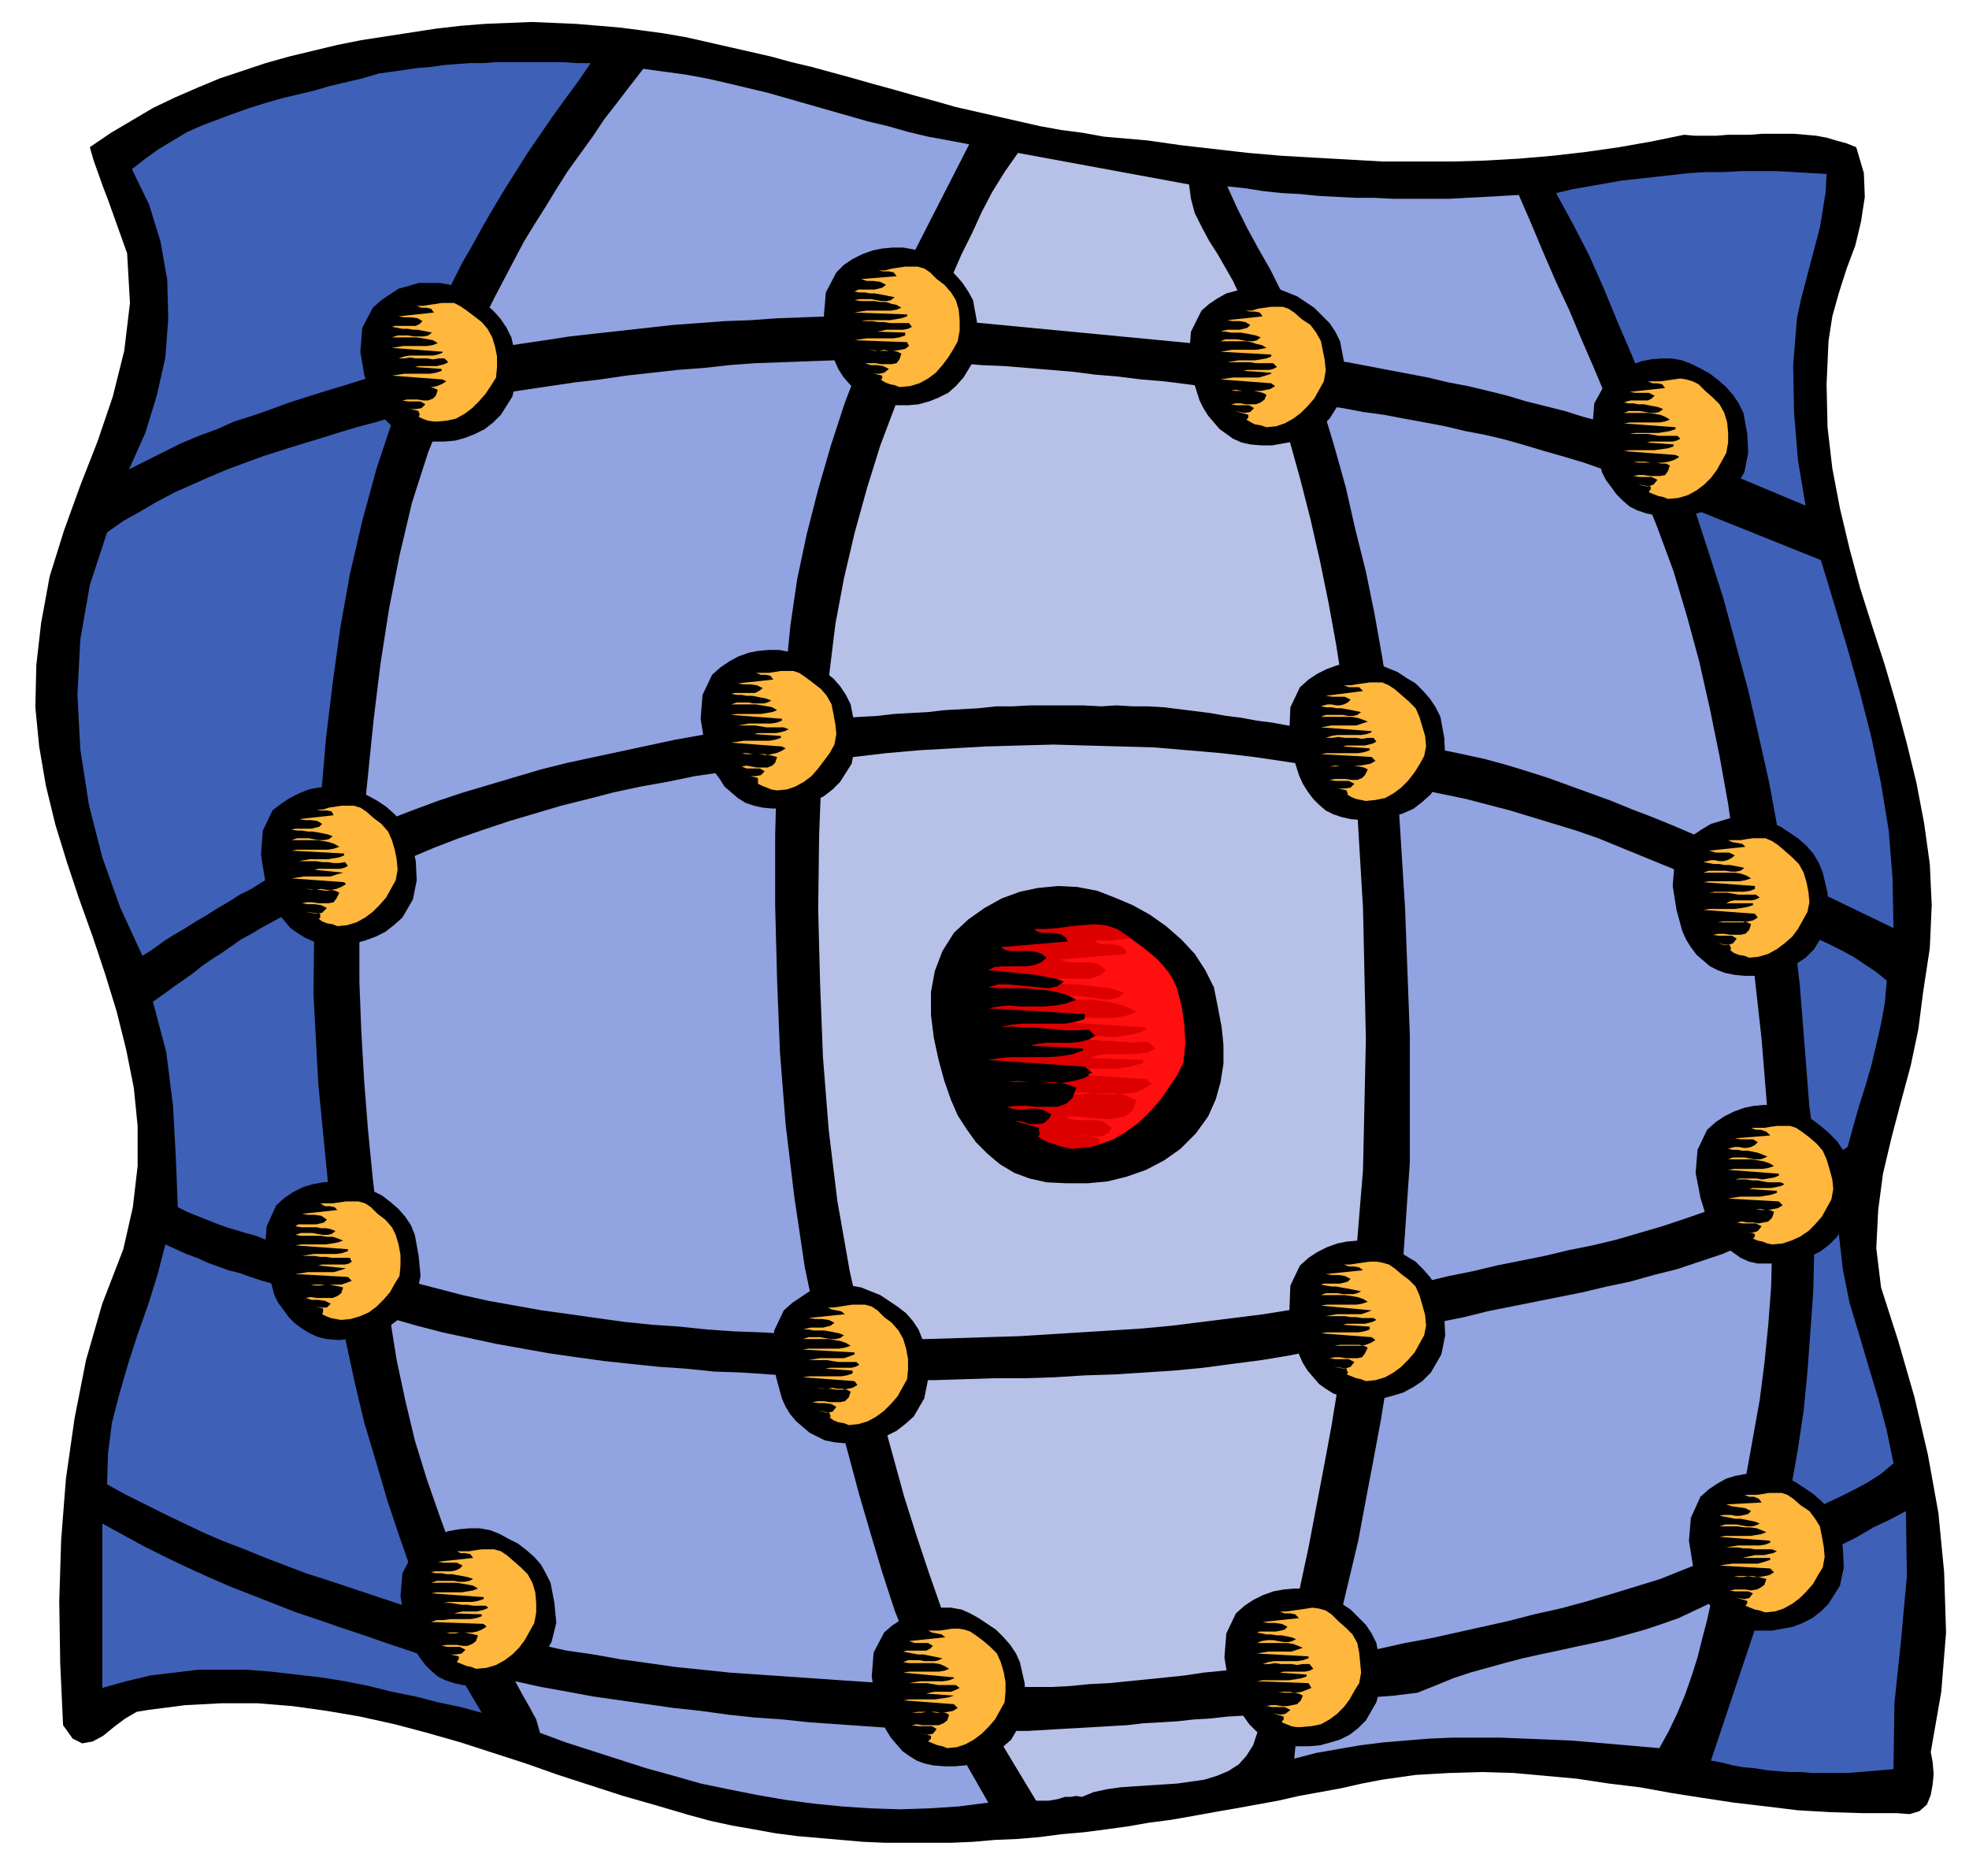 <svg xmlns="http://www.w3.org/2000/svg" fill-rule="evenodd" height="1.963in" preserveAspectRatio="none" stroke-linecap="round" viewBox="0 0 2060 1963" width="2.06in"><style>.pen1{stroke:none}.brush2{fill:#000}.brush3{fill:#3f60b7}.brush4{fill:#91a3e0}.brush5{fill:#b7c1e8}.brush8{fill:#ffb73d}</style><path class="pen1 brush2" d="m1201 147 35 5 35 4 35 4 35 3 35 2 36 2 35 2h72l35-1 35-2 35-3 35-4 35-5 34-6 34-7 11 1h23l12-1h23l12-1h34l12 1 11 1 11 2 10 3 11 3 10 4 8 27 1 25-4 26-6 25-9 24-8 25-7 25-4 26-2 45 1 45 5 43 8 42 10 42 11 41 13 41 13 40 12 41 11 41 10 41 8 42 6 43 2 43-2 45-7 46-5 39-8 38-10 37-10 38-9 38-5 38-2 40 5 41 18 56 17 59 14 60 11 61 6 62 2 63-5 62-11 63 2 11 1 12-1 11-2 11-4 10-8 7-10 3-14-1h-35l-34-1-34-2-33-4-34-4-33-5-32-5-33-6-33-4-33-5-33-3-33-3-34-1-34 1-35 2-35 5-21 4-22 5-22 4-22 4-22 5-22 4-22 4-23 4-22 4-23 4-23 3-23 4-22 3-23 3-23 2-23 3-23 2-24 1-23 2-23 1h-69l-23-1-23-2-23-2-23-2-23-3-22-4-23-4-23-5-22-6-34-10-35-10-34-11-34-11-34-12-34-11-34-11-35-10-34-9-36-8-35-6-36-5-37-3h-37l-38 2-39 5-12 2-12 7-12 9-11 9-11 6-11 2-10-5-10-14-3-65-1-65 2-64 5-64 9-63 12-61 17-59 22-57 10-44 5-43v-42l-4-40-8-40-10-40-12-39-13-39-14-39-13-39-12-39-10-41-7-41-4-41 1-44 5-44 9-49 15-48 17-47 18-46 16-47 12-48 6-50-3-52-5-14-5-14-5-14-5-14-5-13-5-14-5-14-4-14 22-15 22-13 22-13 23-11 23-10 24-10 24-8 24-8 25-7 25-6 25-6 25-5 26-4 26-4 26-4 26-3 25-2 25-1 24-1 24 1 23 1 24 2 23 2 23 3 22 3 23 4 22 5 22 5 22 5 22 5 22 6 21 5 22 6 22 6 21 6 22 6 21 6 22 6 21 6 22 5 22 5 22 5 22 5 22 4 23 3 22 4 23 2 23 2z"/><path class="pen1 brush3" d="m618 66-13 19-14 19-13 18-13 19-13 19-12 19-12 19-12 20-11 19-11 20-11 19-10 20-10 21-9 20-8 21-8 21-19 6-20 6-19 6-19 6-20 6-19 6-19 6-19 7-20 7-19 6-18 8-19 7-19 8-18 9-18 9-18 9 17-38 12-39 9-40 3-40-1-41-7-40-12-39-18-37 14-11 14-10 15-9 15-9 16-7 16-6 16-6 17-6 16-5 17-5 17-4 17-4 17-5 17-4 17-4 17-5 14-2 14-2 14-2 13-1 14-2 13-1 14-1h14l13-1h70l14 1h15z"/><path class="pen1 brush4" d="m1014 151-91 178-28 1-27 1-28 1-27 1-28 2-27 1-27 2-27 2-27 3-27 3-27 3-27 3-26 4-27 4-26 4-26 5 8-20 9-19 10-20 10-19 10-19 10-19 11-18 12-19 11-18 12-19 13-18 13-18 12-18 14-18 13-17 14-18 22 3 22 3 22 4 22 5 21 5 21 5 21 6 21 6 21 6 21 6 21 6 21 5 21 6 21 5 22 4 21 4z"/><path class="pen1 brush5" d="m1244 193 2 15 4 15 7 14 8 15 9 14 8 14 8 14 7 15 7 14 6 14 4 15 5 14-345-33 11-22 11-22 10-23 11-22 10-22 11-21 13-21 14-20 179 33z"/><path class="pen1 brush3" d="m1911 182-1 19-3 19-3 18-5 19-5 19-5 19-5 19-4 19-4 49 1 50 4 49 8 48-136-57-16-33-16-34-14-34-15-35-14-34-15-34-17-33-18-33 17-4 17-3 17-3 17-3 18-2 18-2 18-2 18-2 18-1h18l18-1h36l18 1 18 1 17 1z"/><path class="pen1 brush4" d="m1589 204 13 30 13 31 13 30 14 30 13 31 13 30 13 31 13 30-19-6-19-5-19-6-20-5-20-5-20-6-20-5-21-5-21-4-21-5-21-4-21-4-21-4-21-4-22-3-21-3-7-24-9-22-11-23-11-22-12-21-12-22-11-22-10-22 19 2 19 3 19 2 19 1 20 2 19 1 20 1h19l20 1h58l18-1 19-1 18-1 18-1zM901 377l-17 44-15 46-13 45-12 47-10 47-7 48-5 50-2 50-29 5-28 5-29 5-28 5-28 6-28 6-28 6-28 6-28 7-27 8-27 8-27 8-27 9-27 10-26 10-26 11 6-58 6-59 7-57 9-58 11-56 13-55 17-53 21-52 26-4 27-5 26-4 27-4 27-4 26-3 27-4 27-3 27-3 27-2 27-3 27-2 28-1 27-1 28-1h28z"/><path class="pen1 brush5" d="m1336 414 12 43 12 43 11 43 10 44 9 44 8 44 7 45 6 45-16-1-16-1-16-2-16-2-16-3-16-2-16-3-16-2-17-3-16-2-16-2-16-2-17-1h-16l-17-1-16 1-19-1h-55l-18 1h-18l-18 2-18 1-18 1-17 2-18 1-18 1-17 2-18 1-18 1-18 1 4-50 6-49 9-48 11-47 13-47 14-45 17-45 18-44 24 1 23 2 24 2 24 1 24 2 24 2 24 2 23 3 24 2 24 3 24 2 24 3 23 3 24 3 24 3 23 3z"/><path class="pen1 brush4" d="m1716 507 18 45 17 46 14 47 13 48 11 49 10 49 9 50 7 50-21-9-22-9-21-9-22-9-21-8-22-9-22-8-22-8-22-8-22-7-23-7-22-6-23-5-24-5-23-4-24-3-6-45-7-45-8-45-9-44-11-44-10-44-12-43-13-43 22 3 21 4 22 3 21 4 22 4 21 4 21 5 21 4 21 5 21 6 20 6 21 6 20 6 20 7 20 8 19 8z"/><path class="pen1 brush3" d="m412 436-18 54-15 55-13 56-10 56-8 58-7 58-5 59-3 59-12 6-12 7-11 6-12 6-12 7-11 7-12 6-11 7-12 7-11 7-12 7-11 7-12 7-11 7-11 8-11 7-23-50-19-53-14-55-9-58-3-57 3-58 10-57 18-55 17-12 18-10 17-10 19-10 18-8 18-8 19-8 19-7 19-7 19-6 19-6 20-6 19-6 20-6 19-5 20-6zm1493 150 14 46 14 47 13 46 12 47 10 48 8 49 4 50 1 52-112-54-9-49-9-49-11-49-11-48-13-48-13-48-15-47-15-46 132 53z"/><path class="pen1 brush5" d="m1411 809 7 7 8 134 3 137-3 137-11 134-31 6-31 6-31 5-32 4-32 4-32 4-32 3-32 2-32 2-32 2-32 2-33 1-32 1-32 1h-64l-16-71-13-74-9-74-6-76-3-77-2-77 1-78 3-78 33-4 34-4 34-3 35-2 35-2 35-1 36-1 35 1 36 1 35 1 35 3 35 3 34 4 34 5 33 5 32 7z"/><path class="pen1 brush4" d="m813 799-2 74v75l2 77 3 76 6 76 9 75 11 74 15 71-29-1-30-2-29-1-29-2-29-3-29-2-29-3-29-4-28-4-29-4-28-5-28-5-27-6-27-7-27-7-27-8-7-50-6-50-5-51-4-51-3-52-2-52v-53l1-53 25-12 26-11 26-11 26-10 26-9 27-9 27-8 27-8 28-7 27-7 28-6 28-5 29-6 28-4 29-5 29-4zm1012 144 10 72 8 72 6 74 5 74-22 12-23 10-23 10-23 8-24 8-24 7-24 7-25 6-25 5-25 6-25 5-25 5-25 6-25 5-25 6-25 6 9-131v-133l-5-133-8-128 24 4 24 5 24 5 23 6 23 6 23 7 23 7 23 7 23 8 22 9 22 9 22 9 22 9 22 10 22 10 21 10z"/><path class="pen1 brush2" d="m1270 1033 4 20 4 21 2 19v20l-3 19-5 18-8 18-13 18-16 16-17 12-19 10-20 7-20 5-21 2h-22l-21-1-18-4-16-6-15-9-13-11-12-12-10-14-9-14-7-16-7-20-6-22-5-23-3-24v-24l4-22 8-21 12-19 15-14 17-12 18-10 19-7 19-4 21-2 20 1 21 4 18 7 19 8 18 10 17 12 16 14 14 15 11 17 9 18z"/><path class="pen1" style="fill:#d00" d="m1231 1033 5 19 3 20 1 20-2 20-9 16-11 17-12 15-14 13-15 12-17 9-18 6-20 2-5-1-5-1-4-1-5-2-4-1-5-2-4-2-4-3 1-1 1-2-1-3v-3l-25-7h4l5 1 5 2h11l5-1 5-4 3-5-5-3-5-2-6-1h-6l-7 1h-6l-6-1-5-2 10-1h10l11 1h21l9-3 7-6 4-11-8-3-8-2-9-1h-47l11-1 11 1h12l12 1h12l11-2 11-3 9-5-8-7-101-7 12-2 12-1h39l13-1 12-2 11-4v-2l-55-3 8-2 9-1h26l9-1 8-2 8-4-7-7-12 1h-12l-11-1-11-1-11-1h-11l-12-1-12 1 11-3 11-1h45l11-2 10-3v-5l-101-6 11-2 11-1 12 1h24l12-1 11-2 11-4-10-5-10-3-11-2-12-1-13-1h-24l-12-1 10-3h11l11 1 11 1 10 1 10 1 9-2 7-5-9-3-10-2-10-2-10-1-10-1-10-1-10-1-10-1 6-3 8-1h25l8-1 8-3 6-5-5-4-6-2-6-1h-20l-6-1-5-3 70-6-2-4-4-3-4-1-6-1h-10l-5-1-4-3h12l13-1 13-2 12-1 13-1 12 1 12 4 12 8 7 6 8 5 7 6 7 6 7 7 5 7 5 7 4 9z"/><path class="pen1" style="fill:#ff0f0f" d="M1150 1197v-6l-24-5h3l5 1 5 2h11l5-1 5-3 3-5-5-4-5-3-6-1h-20l-6-1-6-2 10-1 11 1 11 1 11 1 10-1 9-2 8-6 4-11-7-3-8-3-8-1h-25l-9 1h-8v-2h11l11 1 11 1h11l10-1 10-1 9-4 8-5-6-5-60-4v-1l1-1h3l-4-5h30l7-1 7-1 6-2 7-2v-3l-55-2 8-3 8-1h27l9-1 8-1 8-4-8-7h-8l-8 1-8-1h-8l-7-1h-8l-7-1h-8l2-1 1-1 2-1 2-1h7l6 1h7l7-1 7-1 6-1 7-2 6-3v-2l-77-5 4-1 4-1 3-1 2-1v-2l7 1h22l7-1 6-1 6-2 6-2-7-4-7-3-8-2-8-2-8-1-9-1h-18 2l-2-1-1-1-2-1-2-1h8l8 1 8 1 8 1 7 1 7-1 6-2 5-4-8-3-7-2-9-1-8-1-8-1-8-1h-9l-8-1 1-1 1-1-2-1-2-1-2-1h-3 36l6-2 6-2 5-5-5-4-5-3-6-1h-20l-6-1-6-2 70-6-2-5-4-3-4-1-5-1h-10l-5-1-4-3h19l4-1h5l5-1h5l7 5 7 6 7 5 7 6 6 7 6 7 4 7 4 8 5 19 3 20 1 20-2 20-7 14-9 13-9 13-11 12-11 11-13 9-13 8-15 5z"/><path class="pen1 brush3" d="m329 945-1 96 5 93 9 92 9 92-10-3-11-3-10-4-11-3-10-2-10-3-11-3-10-4-11-3-10-3-10-3-11-4-10-4-10-4-10-4-10-5-2-51-3-55-7-56-14-53 10-7 11-8 10-7 10-7 10-8 10-7 11-7 10-7 10-7 11-6 10-6 11-6 11-6 11-5 11-5 12-4zm1645 81-2 23-4 22-5 22-5 21-6 21-7 22-6 21-6 22-31 20-9-62-5-64-5-63-7-62 12 7 13 6 13 6 12 6 13 7 12 8 12 8 11 9zm7 505-13 11-14 9-15 8-14 7-15 7-15 7-15 7-15 7 9-38 7-40 6-40 4-41 3-41 3-42 1-41v-41l26-13v36l4 35 7 35 10 33 10 34 10 33 9 34 7 34z"/><path class="pen1 brush4" d="m1854 1305-1 41-3 40-4 40-5 39-7 39-7 39-7 39-8 39-25 11-25 10-25 10-26 8-26 8-27 8-26 7-27 6-27 7-27 6-27 6-27 6-27 5-27 6-27 6-27 6 12-41 10-42 10-42 8-43 8-42 8-43 7-44 7-43 24-7 24-7 25-5 24-6 25-5 25-5 25-5 25-5 25-6 24-5 25-7 24-6 24-8 24-8 23-10 23-10 6 13z"/><path class="pen1 brush3" d="m355 1362 7 42 9 42 10 42 12 40 12 41 13 39 14 40 15 39-21-6-21-7-21-7-21-7-21-7-22-7-21-8-21-8-22-9-21-8-21-9-21-10-21-10-20-10-20-10-20-11 1-32 4-32 8-31 9-31 10-31 11-31 10-32 8-31 11 5 11 5 11 4 11 5 11 4 11 4 12 3 11 4 12 4 11 3 12 3 11 4 12 3 12 3 11 3 12 3z"/><path class="pen1 brush4" d="m864 1441 13 41 11 41 11 41 12 41 12 40 13 40 16 40 17 38-30-2-29-1-30-2-29-2-29-2-29-2-29-2-29-3-29-3-28-4-29-4-28-5-28-4-27-6-28-6-27-7-18-39-17-39-15-41-14-40-13-42-10-42-9-42-7-44 28 8 27 7 28 6 28 6 28 5 28 5 28 4 29 4 28 3 29 3 29 2 29 3 29 1 29 2 29 2 30 1z"/><path class="pen1 brush5" d="m1409 1406-9 43-7 43-8 43-8 42-8 42-9 42-10 41-11 41-20 1-20 2-20 2-20 2-20 3-19 2-20 2-20 2-20 2-20 1-20 2-20 1h-40l-21-1-21-1-17-38-15-39-14-40-13-39-13-41-11-40-11-40-10-41 32-1h31l32-1 31-1h32l31-1 32-2 31-1 31-2 31-2 31-3 30-4 31-4 30-5 30-6 29-6z"/><path class="pen1 brush3" d="m1994 1581 1 68-6 66-7 67-1 69-12 1-12 1-12 1-13 1h-36l-12-1h-12l-13-1-11-1-12-2-12-1-11-2-12-3-11-2 64-191 18-8 18-8 18-9 17-9 18-9 17-10 17-8 17-9zM475 1743l29 49-22-6-24-5-23-6-25-5-24-6-25-5-25-4-26-3-26-3-25-2h-52l-25 3-25 3-25 6-25 7v-172l22 12 22 12 22 11 23 11 22 10 23 10 23 9 23 9 23 9 24 8 23 8 24 8 23 8 24 8 23 8 24 8z"/><path class="pen1 brush4" d="m1736 1829-23-2-23-2-23-2-24-2-24-1-25-1-24-1h-50l-24 1-25 2-24 2-24 3-23 4-23 4-23 6 3-29 11-18 18-10 22-5 25-2 26-2 24-3 20-8 17-7 18-6 18-5 18-5 19-5 18-4 19-4 18-4 19-4 18-4 18-5 18-5 18-6 17-6 17-8 17-8-4 18-5 19-5 20-6 19-7 20-8 19-9 19-10 18zm-745-18 43 75-31 4-31 2-30 1-31-1-30-2-30-3-30-4-29-5-30-6-29-6-28-8-29-8-28-9-28-9-28-9-27-10-4-14-7-13-8-14-7-13 27 6 28 5 27 5 28 4 28 4 28 4 28 3 29 4 28 3 29 2 28 3 29 2 29 2 28 2 29 1 29 2z"/><path class="pen1 brush5" d="m1319 1794-3 17-5 15-7 11-8 9-11 7-12 5-13 4-14 2-14 2-15 1-16 1-15 1-14 1-14 2-14 3-12 5-6-1-6 1h-6l-6 2-5 1-6 1h-13l-44-73h35l17-1 17-1 18-1 17-1 17-1 18-1 17-2 18-1 17-1 18-2 17-1 18-2 17-1 18-1z"/><path class="pen1 brush2" d="m1924 1597 4 22 1 21-4 19-12 19-8 8-9 7-10 5-10 4-11 2-11 2h-22l-10-2-9-4-8-5-7-5-6-7-6-7-5-8-4-8-6-23-4-25 2-24 10-22 9-8 9-6 9-5 10-3 11-2 10-1h11l11 1 10 4 10 5 9 6 9 6 8 7 8 8 6 9 5 10z"/><path class="pen1 brush8" d="m1904 1597 2 10 2 11 1 11-2 11-5 8-5 9-7 8-7 7-8 6-9 5-9 3-10 1-6-2-5-1-5-2-5-2 1-1 1-2v-2l-13-4 4 1 6 1 5-1 4-5-5-2h-14l-5-1 5-1h11l6 1 6-1 4-2 4-3 2-6-4-1-5-1-5-1h-5l-5 1h-5l-5-1h-4 18l7 1h6l5-1 5-1 5-3-4-4-53-3 6-1 7-1h27l7-2 6-2v-2h-29l4-1 5-1 4-1h10l4-1 5-1 4-2-5-2h-18l-6-1h-6l-6-1h-12l6-1 6-1h23l6-1 5-2v-2l-53-4 6-1h26l6-1 6-1 5-2-5-2-5-2-7-1h-6l-7-1h-19l6-2h12l5 1 6 1h5l4-1 4-2-5-2-5-1-5-1-5-1h-6l-5-1-5-1-6-1 4-1h8l5 1h4l5-1 4-1 3-3-6-3-7-1-7-1-6-2 37-2-3-4-5-2h-5l-5-2h13l7-1 6-1h13l6 2 6 4 8 7 9 6 6 8 5 8z"/><path class="pen1 brush2" d="m1933 1213 4 22 1 21-5 19-11 19-8 8-9 7-10 5-10 4-11 2-12 2h-23l-9-2-9-4-7-5-7-5-7-7-5-7-5-8-4-8-7-23-5-26 2-24 10-21 9-8 9-6 10-5 11-4 10-2 11-1h12l11 2 9 4 10 5 9 5 9 7 8 7 8 8 6 9 5 10z"/><path class="pen1 brush8" d="m1911 1213 3 10 3 11 1 10-2 11-5 9-5 9-7 8-7 7-9 6-9 4-9 3-11 1-5-1-5-2-5-1-5-2 1-1 1-2v-2l-13-3 4 1 6 1 6-2 4-5-6-3h-14l-6-1 5-1 6 1h6l6 1 5-1 5-1 4-4 2-6-4-2h-5l-5-1h-25 20l6 1h6l6-1 5-1 5-3-4-4-53-3 6-1 7-1h20l6-1 6-1 6-2v-2l-29-2 4-1h19l5-1 5-1 4-2-4-2h-13l-6-1-5-1h-6l-6-1h-12l5-1h18l6 1 6-1 6-1 5-2v-2l-53-4 6-1h30l6-1 6-2-5-3-6-2-6-1-6-1h-25l5-2h12l5 1 6 1h5l4-1 4-2-5-2-5-2-5-1-5-1h-6l-5-1h-5l-5-1 3-1 4-1h4l5 1h4l4-1 4-2 3-3-5-3h-13l-6-1 37-3-4-4-6-2h-5l-5-2h14l6-1 7-1h14l6 2 6 4 8 6 8 7 6 7 4 9z"/><path class="pen1 brush2" d="m1907 913 5 21 1 21-4 20-11 18-9 9-9 6-10 6-10 3-11 3-11 1h-12l-11-1-10-2-8-3-8-4-7-6-7-6-6-8-5-8-4-9-6-22-4-25 2-24 10-21 9-8 9-6 10-6 10-3 10-3 11-1h11l11 2 10 4 10 4 9 6 9 6 9 8 7 8 6 10 4 10z"/><path class="pen1 brush8" d="m1887 913 3 10 2 10 1 11-2 10-5 9-5 9-6 8-8 7-8 6-9 5-10 3-10 1-5-2-6-1-5-2-4-3 1-1v-1l-1-2v-1l-13-2 4 1 6 1 6-2 4-5-5-3h-14l-6-1 6-1h6l6 1h11l5-1 4-4 2-6-4-2-5-1h-20l-6 1h-5 32l5-1 5-1 5-3-3-4-54-4 7-1h26l7-1 6-1 6-2v-2h-28l4-2 4-1h19l4-1 4-2-4-3h-18l-6-1-6-1h-19l6-1h31l6-1 5-2v-3l-54-4 6-1h32l6-1 6-2-5-3-6-2-6-1h-33l6-2h17l6 1h5l5-1 4-3-5-1-5-1-5-1h-6l-5-1h-6l-5-1-6-1 4-1 4-1h4l5 1h4l4-1 4-2 4-3-6-3h-14l-7-2 38-4-3-3-5-1-6-1-4-2h13l6-1 7-1h13l7 3 6 4 7 6 8 7 7 7 5 9z"/><path class="pen1 brush2" d="m1824 432 4 22 1 20-4 20-11 19-9 8-9 7-10 6-10 3-11 3-11 1-11-1-12-1-9-2-9-3-8-4-7-6-7-7-5-7-6-8-4-8-6-23-4-25 2-24 11-20 8-8 9-7 10-5 11-4 10-2 11-1h11l11 2 10 4 10 5 9 5 9 7 8 7 7 8 6 9 5 10z"/><path class="pen1 brush8" d="m1804 432 3 10 1 11v10l-2 11-5 9-5 9-6 8-7 7-8 6-9 5-10 3-11 1-5-2-5-1-5-2-5-2 1-2 1-1v-3l-13-2 4 1 6 1 6-2 4-5-6-3h-13l-6-1 5-1h6l6 1h11l5-1 3-4 2-6-4-2h-5l-4-1h-20l-5-1h12l6 1h13l6-1 6-2 5-3-4-2-54-4 6-1h26l7-1 7-1 6-2v-2l-28-2 4-1h23l4-1 4-2-3-3h-19l-6-1-6-1h-19l6-1h24l6-1 6-1 6-2v-2l-54-4 6-1h31l6-1 5-2-5-3-5-2-6-1-6-1h-26l5-2h11l6 1 6 1h5l4-1 4-3-5-2-5-1-5-1-5-1h-6l-5-1h-5l-5-1 3-1 4-1h18l4-2 3-3-6-3h-14l-6-1 37-4-3-4-5-1h-5l-5-2h13l7-1 7-1 7-1 6 1 7 2 6 3 7 7 8 7 7 7 5 9z"/><path class="pen1 brush2" d="m1402 357 4 21 1 21-4 20-12 19-8 8-9 6-10 6-11 4-11 2-11 2h-11l-12-1-9-2-9-4-7-5-7-5-6-7-6-7-5-8-4-8-7-22-4-25 2-25 11-22 8-7 9-6 9-5 11-3 10-3 11-1h11l11 2 10 4 10 4 9 6 9 6 8 8 8 8 6 9 5 10z"/><path class="pen1 brush8" d="m1382 357 2 10 2 10 1 11-2 11-5 9-5 9-7 8-7 7-8 6-9 5-9 3-10 1-6-2-6-1-4-2-5-3 1-1 1-1v-3l-14-4 5 1 5 1 6-1 4-4-5-3h-13l-6-1 5-1h5l5 1h11l5-2 4-3 2-5-4-2-4-1-5-1h-20l-4-1h6l6 1h19l5-1 5-1 5-3-4-3-53-4 6-1 7-1h27l7-2 6-2v-1l-29-2 4-1h23l4-1 4-2-4-4h-18l-6-1h-24l6-1 6-1h17l6-1 6-1 5-2v-2l-53-3 6-1 6-1h25l6-1 5-1-5-3-5-1-6-2-6-1h-26l5-2h12l6 1 5 1h6l4-1 4-3-5-2-5-1-5-1-6-1h-10l-6-1h-5l3-1 4-1h13l4-1 4-1 3-3-5-3-6-1h-7l-6-1 37-4-3-4-5-1h-5l-5-1h7l6-2 7-1 7-1h12l6 2 6 4 8 7 9 6 6 8 5 9z"/><path class="pen1 brush2" d="m1507 750 4 22 1 20-4 20-11 19-9 8-9 7-11 5-10 3-11 2-11 2h-11l-12-1-9-2-9-3-8-4-7-6-6-6-6-8-5-8-4-9-7-22-3-25 1-24 10-21 9-8 9-6 10-5 11-4 10-2 11-1h11l11 2 10 4 10 4 9 6 10 6 8 8 7 8 6 9 5 10z"/><path class="pen1 brush8" d="m1485 750 3 10 3 10 1 11-2 10-5 9-5 8-7 9-7 7-8 6-9 5-10 2-10 1-5-1-5-1-5-2-5-3h1v-1l-1-2v-1l-13-3 4 1h7l6-1 4-4-6-3h-14l-6-1 6-1h11l6 1h6l5-2 3-3 3-6-4-2-5-1-5-1h-15l-6 1h-5l6-1h26l6-1 5-1 5-3-4-4-53-3 6-1h33l6-1 6-2v-2l-28-2 4-1h19l4-1 4-1 4-2-3-4h-6l-6 1-6-1h-12l-7-1-6 1h-7l6-2 6-1h25l6-1 5-2v-1l-53-4 6-1 5-1h26l6-2 6-2-5-2-6-2-6-1h-32l5-2h18l5 1h6l4-1 4-3-5-1-5-1-5-1-6-1h-5l-5-1h-6l-5-1 3-1 4-1h4l5 1h4l4-1 4-2 3-3-6-3h-13l-7-1 39-5-4-4h-11l-5-2h7l6-1 7-1 7-1h13l7 3 6 4 7 6 8 7 7 7 4 9z"/><path class="pen1 brush2" d="m1507 1355 4 22 1 20-4 20-11 19-9 9-9 6-11 6-10 3-11 3-11 1h-11l-12-1-9-2-9-3-8-5-7-5-6-7-6-7-5-8-4-9-7-22-3-25 1-25 10-21 9-8 9-6 10-5 11-4 10-2 11-1h11l11 2 10 4 10 4 9 6 10 6 8 8 7 8 6 9 5 10z"/><path class="pen1 brush8" d="m1485 1355 3 10 3 11 1 11-2 10-5 9-5 9-7 8-7 7-8 6-9 5-10 3-10 1-5-2-5-1-5-2-5-2 1-1v-2l-1-1v-2l-13-2 4 1 7 1 6-2 4-5-6-3h-14l-6-1 6-1h5l6 1h12l5-1 3-4 3-6-4-2-5-1h-20l-6 1h-5 32l6-1 5-2 5-3-4-3-53-4 6-1h33l6-1 6-2v-3l-28-2 4-1h19l4-1 4-1 4-2-3-2h-12l-6-1h-6l-6-1h-20l6-1 6-1h25l6-2 5-2-53-5 6-1h31l6-1 6-2-5-3-6-2-6-1-7-1h-25l5-2h12l6 1h11l4-1 4-2-5-1-5-1-5-1-6-1-5-1h-5l-6-1-5-1 3-1h17l4-1 4-1 3-3-6-3-6-1h-7l-7-1 39-4-4-3-6-1h-5l-5-2h7l6-1 7-1 7-1h7l6 1 7 2 6 4 7 6 8 6 7 7 4 9z"/><path class="pen1 brush2" d="m1440 1719 4 22 1 20-5 20-11 19-8 8-9 7-10 5-10 3-11 3-11 1h-23l-9-2-9-3-8-5-7-6-7-7-5-7-6-8-4-8-7-22-4-25 2-25 10-21 9-8 9-6 10-5 11-4 11-2 11-1h11l11 2 9 4 10 4 9 6 9 6 8 8 8 8 6 9 5 10z"/><path class="pen1 brush8" d="m1420 1719 2 10 1 10 1 11-2 11-5 8-5 9-6 8-7 7-8 6-9 5-10 2-11 1h-5l-5-1-5-2-5-2 1-2 1-1v-3l-13-4 4 1 6 1 5-1 5-4-6-3h-13l-6-1 5-1h5l6 1h6l5-1 5-1 4-4 2-5-4-2-5-1-5-1h-24 12l7 1h12l6-1 5-2 5-2-3-5-54-2 6-1h27l7-1 6-1 6-2v-2l-28-2 4-1h22l5-1 4-2-4-5h-7l-6 1-6-1h-11l-6-1-6 1h-7l6-2 6-1h24l6-1 6-2v-2l-54-3 6-1 6-1h24l6-2 6-2-5-2-5-2-6-1h-32l5-2 6-1h6l5 1 6 1h5l4-1 4-2-5-2-5-1-5-1h-5l-6-1h-5l-5-1-5-1 3-1h17l5-1 4-1 3-3-6-3-7-1h-7l-6-1 38-4-4-4-5-1h-6l-5-2h7l7-1 7-1 7-1 6-1 7 1 7 2 6 4 7 7 8 7 7 7 5 9z"/><path class="pen1 brush2" d="m1067 1739 5 22 1 20-4 20-11 19-9 8-9 7-9 5-10 4-11 3-11 1h-11l-12-1-9-2-8-3-8-5-7-5-6-7-6-7-5-8-4-8-7-23-4-25 2-25 11-21 8-7 9-6 10-5 10-4 10-3 12-1h11l11 2 9 4 9 5 9 6 9 6 8 8 7 8 6 9 4 9z"/><path class="pen1 brush8" d="m1047 1739 3 10 2 11v10l-1 11-5 9-5 9-7 8-7 7-8 6-9 5-9 3-10 1-5-2-5-1-5-2-5-2 2-2 1-1v-3l-14-3 5 1 5 1 6-1 4-5-5-3h-14l-7-1 5-1 6 1h17l5-2 4-3 2-6-4-2h-5l-5-1h-10l-5 1h-10l6-1h14l6 1h6l6-1 5-1 5-3-4-4-53-4 6-1h27l7-1 7-1 6-2-29-2 4-1 5-1h17l5-2 4-2-4-3h-18l-6-1-6-1h-19l6-1 6-1h24l6-1 5-2v-1l-53-5 6-1h31l6-1 5-2-5-3-5-2-6-1h-26l-6-1 5-2h12l5 1h11l4-1 4-2-5-1-5-1-5-1-5-1h-5l-6-1-5-1-5-1 3-1h21l4-2 3-3-5-3h-14l-6-2 38-4-4-3-5-1-5-1-4-2h12l7-1 6-1h7l6 1 6 2 6 4 8 6 7 6 7 7 4 9z"/><path class="pen1 brush2" d="m965 1401 5 22 1 20-4 20-11 19-9 8-9 7-10 5-10 4-11 3-11 1h-12l-11-1-10-2-8-4-8-4-7-6-7-6-6-7-5-8-4-9-6-22-4-25 2-24 10-21 9-8 9-6 9-6 11-3 10-3h22l11 2 10 4 10 4 9 6 9 6 9 7 7 8 6 9 4 10z"/><path class="pen1 brush8" d="m945 1401 3 10 2 11v11l-1 10-5 9-5 9-7 8-7 7-8 6-9 5-10 3-10 1-5-2-6-1-5-2-4-3 1-1v-1l-1-1v-2l-13-2 5 1 5 1 6-1 4-5-5-3-7-1h-7l-6-1 6-1h6l6 1h11l5-1 4-4 2-6-4-2-5-1h-5l-5-1-5 1h-5l-6-1h-5 6l7 1h6l6 1h7l5-1 5-1 5-3-3-4-54-4 7-1h33l6-1 6-2v-3l-28-2 4-1h23l4-1 4-2-3-3h-19l-6-1-6-1h-19l6-1 6-1h25l6-2 5-2v-2l-54-3 6-1h32l6-1 6-2-5-3-6-2-6-1-6-1h-27l6-2h12l5 1 6 1h5l5-1 4-3-5-2-5-1-5-1-6-1h-11l-5-1h-6l4-1 4-1h13l4-1 4-1 4-3-6-3-7-1h-7l-7-1 38-4-4-3-5-1-5-1-4-2h6l7-1 6-1 7-1h13l7 2 6 4 7 7 8 6 7 8 5 9z"/><path class="pen1 brush2" d="m890 737 4 21 1 21-4 20-12 19-8 8-9 7-10 5-10 4-11 2-11 1-11 1-11-1-9-2-9-3-8-5-7-6-7-6-5-8-6-8-4-8-6-22-4-25 2-25 10-21 9-8 9-6 9-5 11-4 10-2 11-1h11l11 2 9 4 10 5 9 5 9 7 9 7 7 8 6 9 5 10z"/><path class="pen1 brush8" d="m870 737 2 10 2 11 1 10-2 11-5 9-6 8-6 8-7 8-8 6-9 5-9 3-10 1-6-1-5-2-5-2-4-2v-6l-12-3 4 1h6l5-1 4-4-5-3h-14l-5-2 5-1 5 1 6 1h11l5-2 3-3 2-6-4-1-4-1-5-1h-20l-4-1h6l6 1h6l7 1 6-1 5-1 5-2 5-3-4-2-53-4 7-1 6-1h27l6-1 6-2v-2l-28-2 4-1h19l5-1 4-1 4-2-5-2h-18l-6-1-6-1h-18l6-1 6-1h23l6-1 5-2v-2l-53-4 6-1h25l6-1 6-1 5-2-5-3-5-1-6-1-6-1h-26l6-2h12l5 1h11l4-1 4-2-5-2-5-1-5-1-5-1h-6l-5-1h-5l-6-1 4-1h21l4-2 4-3-6-3-7-1h-7l-6-1 37-4-3-4-5-1h-5l-5-2h13l7-1 6-1h13l6 2 6 4 8 6 9 7 6 7 5 9z"/><path class="pen1 brush2" d="m1018 314 4 22 2 21-5 20-11 18-8 9-8 7-10 5-10 4-11 3-11 1h-11l-12-1-9-2-9-4-8-4-7-6-6-6-6-7-5-8-4-9-7-22-4-25 2-24 11-21 8-8 9-6 10-5 11-4 10-2 11-1h11l11 2 9 3 9 5 10 5 8 6 8 8 7 8 6 9 5 9z"/><path class="pen1 brush8" d="m1000 314 3 10 1 11v11l-2 11-5 9-5 8-6 8-7 8-8 6-9 5-10 3-11 1-5-2-5-1-5-2-5-3h1l1-1v-3l-13-3 4 1h6l5-1 5-4-6-3-6-1h-7l-6-2h11l6 1h11l5-1 3-4 2-6-4-2-5-1h-4l-5-1-5 1h-5l-5-1h-5 6l7 1h18l6-1 5-1 4-3-2-4-55-2 6-1 7-1h28l6-1 6-2v-3l-29-1 5-1 4-1h18l5-1 4-2-3-4h-20l-6-1h-6l-6-1h-12l6-1h24l6-1 6-1 6-2v-2l-55-2 6-1 7-1h25l6-1 5-2-5-3-5-1-6-2h-6l-6-1h-14l-7-1 5-1h12l6 1 5 1h6l4-1 4-3-5-1-5-1-5-1-6-1h-5l-5-1h-6l-5-1 4-2h17l4-1 4-1 4-3-6-3-7-1h-7l-6-2 37-3-3-4-5-1h-6l-5-1h7l7-2 7-1 7-1h13l7 2 6 4 7 7 8 6 7 8 5 8z"/><path class="pen1 brush2" d="m535 353 5 22 1 20-5 20-12 19-8 8-9 7-10 5-10 4-11 3-11 1h-11l-12-1-9-2-9-3-8-5-7-6-6-6-6-8-5-8-4-9-7-22-4-24 2-25 11-21 9-8 9-6 9-6 11-3 10-3h22l11 2 9 4 10 4 9 6 9 6 9 8 7 8 6 9 5 10z"/><path class="pen1 brush8" d="m515 353 3 10 2 10v11l-1 11-5 8-6 9-7 8-7 7-8 6-9 5-9 2-10 1h-5l-6-1-5-2-4-2 1-2v-1l-1-2v-1l-13-3 5 1h5l6-1 4-4-5-3h-13l-6-1 5-1h11l6 1h5l5-2 3-3 2-6-4-2-4-1h-29 31l5-1 5-2 5-3-4-2-53-4 7-1 6-1h27l6-1 6-2v-2l-28-2 4-1h19l4-1 4-1 4-2-4-4h-6l-6 1-6-1h-12l-6-1-6 1h-6l6-2 6-1h24l5-1 5-2v-1l-53-4 6-1 6-1h25l6-1 5-2-5-3-5-1-6-1-6-1h-26l6-2h11l6 1h10l5-1 4-3-5-1-5-1-5-1h-5l-5-1h-6l-5-1-6-1 3-1h22l4-2 3-3-5-3-7-1h-7l-6-1 37-4-3-4-5-1h-5l-5-2h7l6-1 7-1 6-1h13l6 3 6 4 8 6 9 7 6 7 5 9z"/><path class="pen1 brush2" d="m430 879 5 22 1 20-4 20-11 19-9 8-9 7-10 5-11 4-11 3-11 1h-11l-12-1-9-2-9-4-8-5-7-5-6-7-6-7-5-8-4-8-6-22-4-25 2-25 10-21 9-7 9-6 10-5 10-4 10-2 11-1h11l11 2 10 3 10 5 9 5 9 6 9 8 7 8 6 9 4 10z"/><path class="pen1 brush8" d="m410 879 3 10 2 10 1 11-2 11-5 9-5 9-7 8-7 7-8 6-9 5-10 3-10 1-5-2-6-1-5-2-4-3h1l1-1v-4l-15-2 5 1 6 1 6-1 5-5-6-3-7-1h-7l-6-1 5-1h6l6 1h11l5-1 3-4 3-6-4-2-5-1h-5l-5-1-5 1h-5l-5-1h-5 6l6 1h6l7 1 6-1 5-1 5-2 5-3-2-2-55-4 7-1 6-1h28l6-2 7-2-30-3 4-1h23l4-1 4-2-3-4-6 1h-6l-6-1h-6l-6-1h-18l5-1 6-1h19l6-1 6-1 5-2v-2l-55-3 6-1h32l6-1 6-2-5-3-6-2-6-1-6-1h-27l6-2h12l5 1 6 1h5l5-1 4-3-5-2-5-1-5-1-6-1h-5l-6-1h-5l-6-1 4-1h17l4-1 4-1 3-3-5-3-7-1h-6l-6-1 36-4-2-4-5-1h-6l-5-1h7l6-2 7-1 6-1h13l7 2 6 4 8 7 8 6 7 8 4 9z"/><path class="pen1 brush2" d="m434 1292 4 22 2 21-4 19-11 19-9 8-9 7-10 5-10 4-11 3-11 1-11 1-12-1-9-2-9-4-8-5-7-5-7-7-5-7-6-8-4-8-6-23-4-25 2-24 10-22 9-8 9-6 10-5 10-3 11-2 11-1h10l11 1 10 4 10 5 10 5 9 7 8 7 7 8 6 9 4 10z"/><path class="pen1 brush8" d="m414 1292 3 10 2 11v11l-1 11-5 8-5 9-6 7-8 8-8 6-9 4-10 3-10 1-6-1-5-1-5-2-4-2 1-2v-4l-13-3 4 1 7 1h6l4-4-6-3-7-1h-7l-6-2 5-1 6 1h17l5-2 4-3 2-6-4-1-5-1-5-1h-5l-5 1h-5l-5-1h-5 37l6-2 5-2-4-4-55-3 7-1 6-1h27l7-2 6-2-29-3 4-1h24l4-1 3-2-2-4h-19l-6-1h-6l-6-1h-13l6-1 6-1h24l6-1 6-2v-2l-55-4 6-1h26l6-1 6-1 6-2-5-2-6-2h-6l-6-1h-21l-6-1 6-2h12l5 1 6 1h5l4-1 4-3-5-2-5-1h-5l-5-1h-16l-6-1 3-2h19l4-1 4-1 3-3-6-4-7-1h-7l-6-1 37-4-3-3-5-1h-5l-5-3h13l7-1 7-1h13l7 2 6 4 7 7 8 6 7 8 4 8z"/><path class="pen1 brush2" d="m576 1656 4 21 2 21-5 20-11 19-8 8-9 7-10 5-10 3-11 3-11 1h-11l-12-1-9-2-9-3-8-4-7-6-6-6-6-8-5-8-4-9-7-22-4-25 2-24 11-21 8-8 9-6 10-5 10-4 11-2 11-1h11l11 2 10 4 9 5 10 5 9 7 8 7 7 8 5 9 5 10z"/><path class="pen1 brush8" d="m557 1656 3 10 1 11v10l-2 11-5 9-5 9-6 8-7 7-8 6-9 5-10 3-11 1-5-2-5-1-5-2-5-2 1-2 1-1v-3l-13-3 4 1h6l6-1 4-4-6-3h-13l-6-1 5-1h11l6 1h5l5-2 4-3 2-6-4-1-5-1-5-1h-5l-5 1h-5l-4-1h-5 32l5-1 5-2 5-3-3-3-55-2 6-2h7l7-1h21l6-1 6-2v-2l-29-1 4-1 5-1h15l4-1 4-1 4-2-3-2h-13l-6-1h-6l-6-1-6-1h-7l-6 1 6-1 6-1h24l6-1 6-2v-2l-55-4 6-1h26l6-1 6-1 5-2-5-3-5-1-6-1-6-1h-27l6-2h18l5 1h6l5-1 4-2-6-2-5-1-6-1-5-1h-6l-5-1h-6l-5-1 4-1h17l5-1 4-2 3-3-6-3h-14l-6-1 37-4-3-4-5-1h-5l-4-2h13l6-1 7-1h13l7 2 6 4 7 6 8 7 7 7 5 9z"/></svg>
